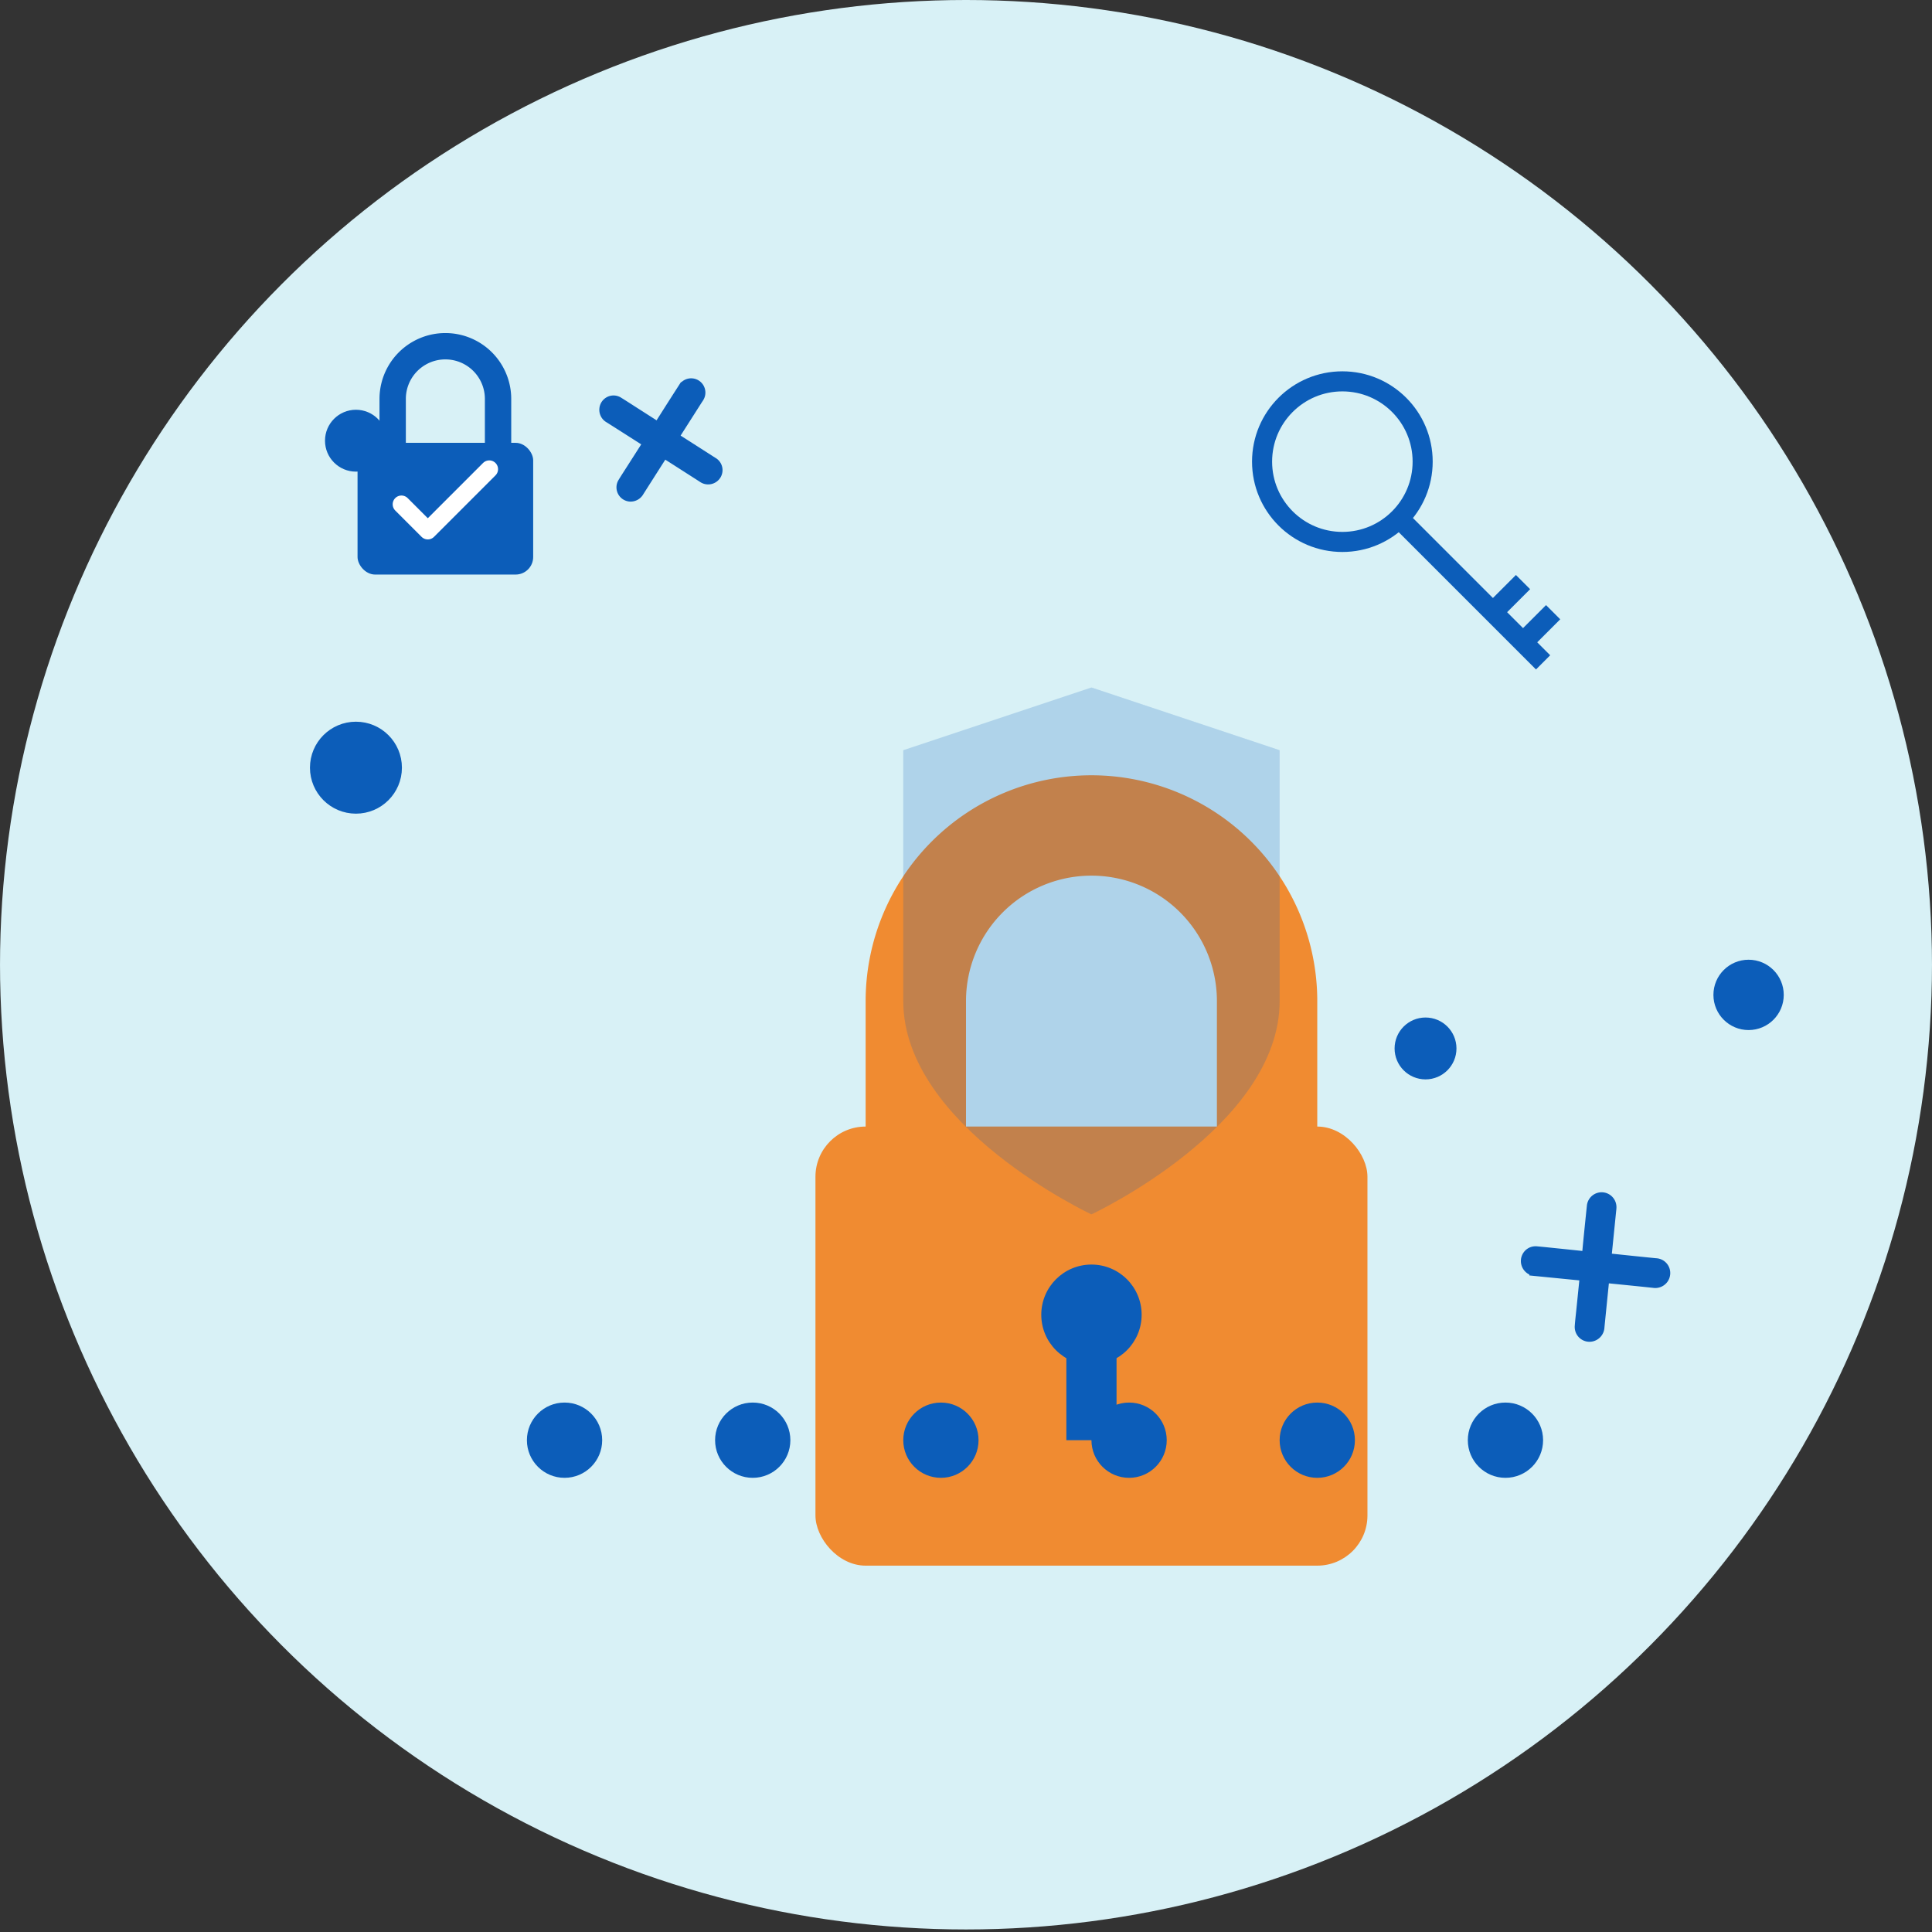<svg xmlns="http://www.w3.org/2000/svg" xmlns:xlink="http://www.w3.org/1999/xlink" width="154" height="154" viewBox="0 0 154 154">
  <rect x="0" y="0" width="154" height="154" fill="#333333" stroke="none"/>
  <defs>
    <clipPath id="clip-path">
      <circle id="Elipse_66" data-name="Elipse 66" cx="77" cy="77" r="77" fill="none"/>
    </clipPath>
  </defs>
  <g id="Grupo_2369" data-name="Grupo 2369" transform="translate(-476.593 -365.707)">
    <g id="Grupo_2368" data-name="Grupo 2368" transform="translate(476.593 365.707)" clip-path="url(#clip-path)">
      <g id="Grupo_2367" data-name="Grupo 2367" transform="translate(0 -0.202)">
        <circle id="Elipse_58" data-name="Elipse 58" cx="77" cy="77" r="77" fill="#d8f1f6"/>
        <circle id="Elipse_59" data-name="Elipse 59" cx="77" cy="77" r="77" fill="none"/>
        <path id="Path_9" data-name="Path 9" d="M547.131,411.367c.179-.289.341-.555.509-.816q.771-1.219,1.548-2.426a.634.634,0,0,1,.874-.207v0a.639.639,0,0,1,.208.875c-.029.051-.063.1-.1.152l-1.848,2.9-.118.191c.068.047.127.09.187.129q1.5.955,3,1.918a.63.63,0,0,1,.264.855.649.649,0,0,1-.963.211q-1.488-.955-2.98-1.906a1.505,1.505,0,0,1-.171-.152c-.073.105-.113.164-.151.219q-.952,1.494-1.9,2.984a.669.669,0,0,1-.625.355.639.639,0,0,1-.589-.68.623.623,0,0,1,.09-.281c.2-.332.412-.652.62-.98l1.448-2.266c-.069-.047-.127-.09-.186-.129-1-.637-2-1.277-3-1.91a.645.645,0,0,1-.337-.633.635.635,0,0,1,.686-.578.645.645,0,0,1,.3.109c.561.348,1.112.711,1.668,1.063l1.562,1" transform="translate(-494.636 -376.965)" fill="#0c5db9" stroke="#0c5db9" stroke-width="1"/>
        <path id="Path_9-2" data-name="Path 9" d="M648.68,501.672c.032-.367.06-.7.092-1.031.1-1.023.205-2.039.311-3.062a.681.681,0,0,1,.737-.617h0a.686.686,0,0,1,.621.734c0,.07-.012.133-.018.2l-.37,3.664c-.008.07-.012.148-.019.242.087.008.164.023.24.023,1.264.133,2.527.266,3.79.391a.682.682,0,0,1,.667.7.694.694,0,0,1-.127.383.7.7,0,0,1-.693.281c-1.256-.133-2.512-.258-3.768-.383a2.375,2.375,0,0,1-.238-.062c-.02.133-.031.211-.038.281q-.191,1.887-.38,3.773a.7.7,0,0,1-.429.633.676.676,0,0,1-.888-.359.7.7,0,0,1-.052-.32c.029-.406.079-.82.121-1.234l.291-2.859c-.089-.016-.164-.031-.24-.039l-3.791-.375a.7.7,0,0,1-.627-.445.682.682,0,0,1,.379-.883.72.72,0,0,1,.341-.039c.7.063,1.4.141,2.107.211.645.07,1.291.133,1.977.211" transform="translate(-522.095 -401.221)" fill="#0c5db9" stroke="#0c5db9" stroke-width="1"/>
        <ellipse id="Elipse_60" data-name="Elipse 60" cx="2.303" cy="2.303" rx="2.303" ry="2.303" transform="translate(137.077 77.202)" fill="#0c5db9" stroke="#0c5db9" stroke-width="1"/>
        <ellipse id="Elipse_61" data-name="Elipse 61" cx="1.966" cy="1.966" rx="1.966" ry="1.966" transform="translate(26.406 33.364)" fill="#0c5db9" stroke="#0c5db9" stroke-width="1"/>
        <ellipse id="Elipse_62" data-name="Elipse 62" cx="1.966" cy="1.966" rx="1.966" ry="1.966" transform="translate(111.663 81.808)" fill="#0c5db9" stroke="#0c5db9" stroke-width="1"/>
        <ellipse id="Elipse_63" data-name="Elipse 63" cx="3.165" cy="3.165" rx="3.165" ry="3.165" transform="translate(25.207 58.229)" fill="#0c5db9" stroke="#0c5db9" stroke-width="1"/>
        
        <!-- Padlock Group -->
        <g id="padlock_group" transform="translate(45, 55)">
          <!-- Padlock Body -->
          <rect id="padlock_body" x="20" y="35" width="44" height="35" rx="4" fill="#f08b31"/>
          
          <!-- Padlock Shackle -->
          <path id="padlock_shackle" d="M 28 35 L 28 25 A 14 14 0 0 1 56 25 L 56 35" 
                fill="none" stroke="#f08b31" stroke-width="8" stroke-linecap="round"/>
          
          <!-- Keyhole -->
          <circle cx="42" cy="50" r="4" fill="#0c5db9"/>
          <rect x="40" y="50" width="4" height="10" fill="#0c5db9"/>
          
          <!-- Security Shield Background -->
          <g transform="translate(-8, -10)">
            <path d="M 50 10 L 65 15 L 65 35 C 65 45 50 52 50 52 C 50 52 35 45 35 35 L 35 15 Z" 
                  fill="#0c5db9" opacity="0.2"/>
          </g>
        </g>
        
        <!-- Password dots/asterisks -->
        <g id="password_dots" transform="translate(30, 110)">
          <circle cx="15" cy="5" r="3" fill="#0c5db9"/>
          <circle cx="30" cy="5" r="3" fill="#0c5db9"/>
          <circle cx="45" cy="5" r="3" fill="#0c5db9"/>
          <circle cx="60" cy="5" r="3" fill="#0c5db9"/>
          <circle cx="75" cy="5" r="3" fill="#0c5db9"/>
          <circle cx="90" cy="5" r="3" fill="#0c5db9"/>
        </g>
        
        <!-- Key icon (small) -->
        <g id="key_icon" transform="translate(95, 25) scale(0.8)">
          <circle cx="15" cy="15" r="8" fill="none" stroke="#0c5db9" stroke-width="2"/>
          <line x1="20" y1="20" x2="35" y2="35" stroke="#0c5db9" stroke-width="2"/>
          <line x1="30" y1="30" x2="33" y2="27" stroke="#0c5db9" stroke-width="2"/>
          <line x1="33" y1="33" x2="36" y2="30" stroke="#0c5db9" stroke-width="2"/>
        </g>
        
        <!-- Lock with checkmark (security verified) -->
        <g id="verified_lock" transform="translate(25, 25) scale(0.7)">
          <rect x="5" y="15" width="20" height="15" rx="2" fill="#0c5db9"/>
          <path d="M 9 15 L 9 10 A 6 6 0 0 1 21 10 L 21 15" 
                fill="none" stroke="#0c5db9" stroke-width="3"/>
          <path d="M 10 22 L 13 25 L 20 18" 
                fill="none" stroke="#fff" stroke-width="2" stroke-linecap="round" stroke-linejoin="round"/>
        </g>
        
      </g>
    </g>
  </g>
</svg>